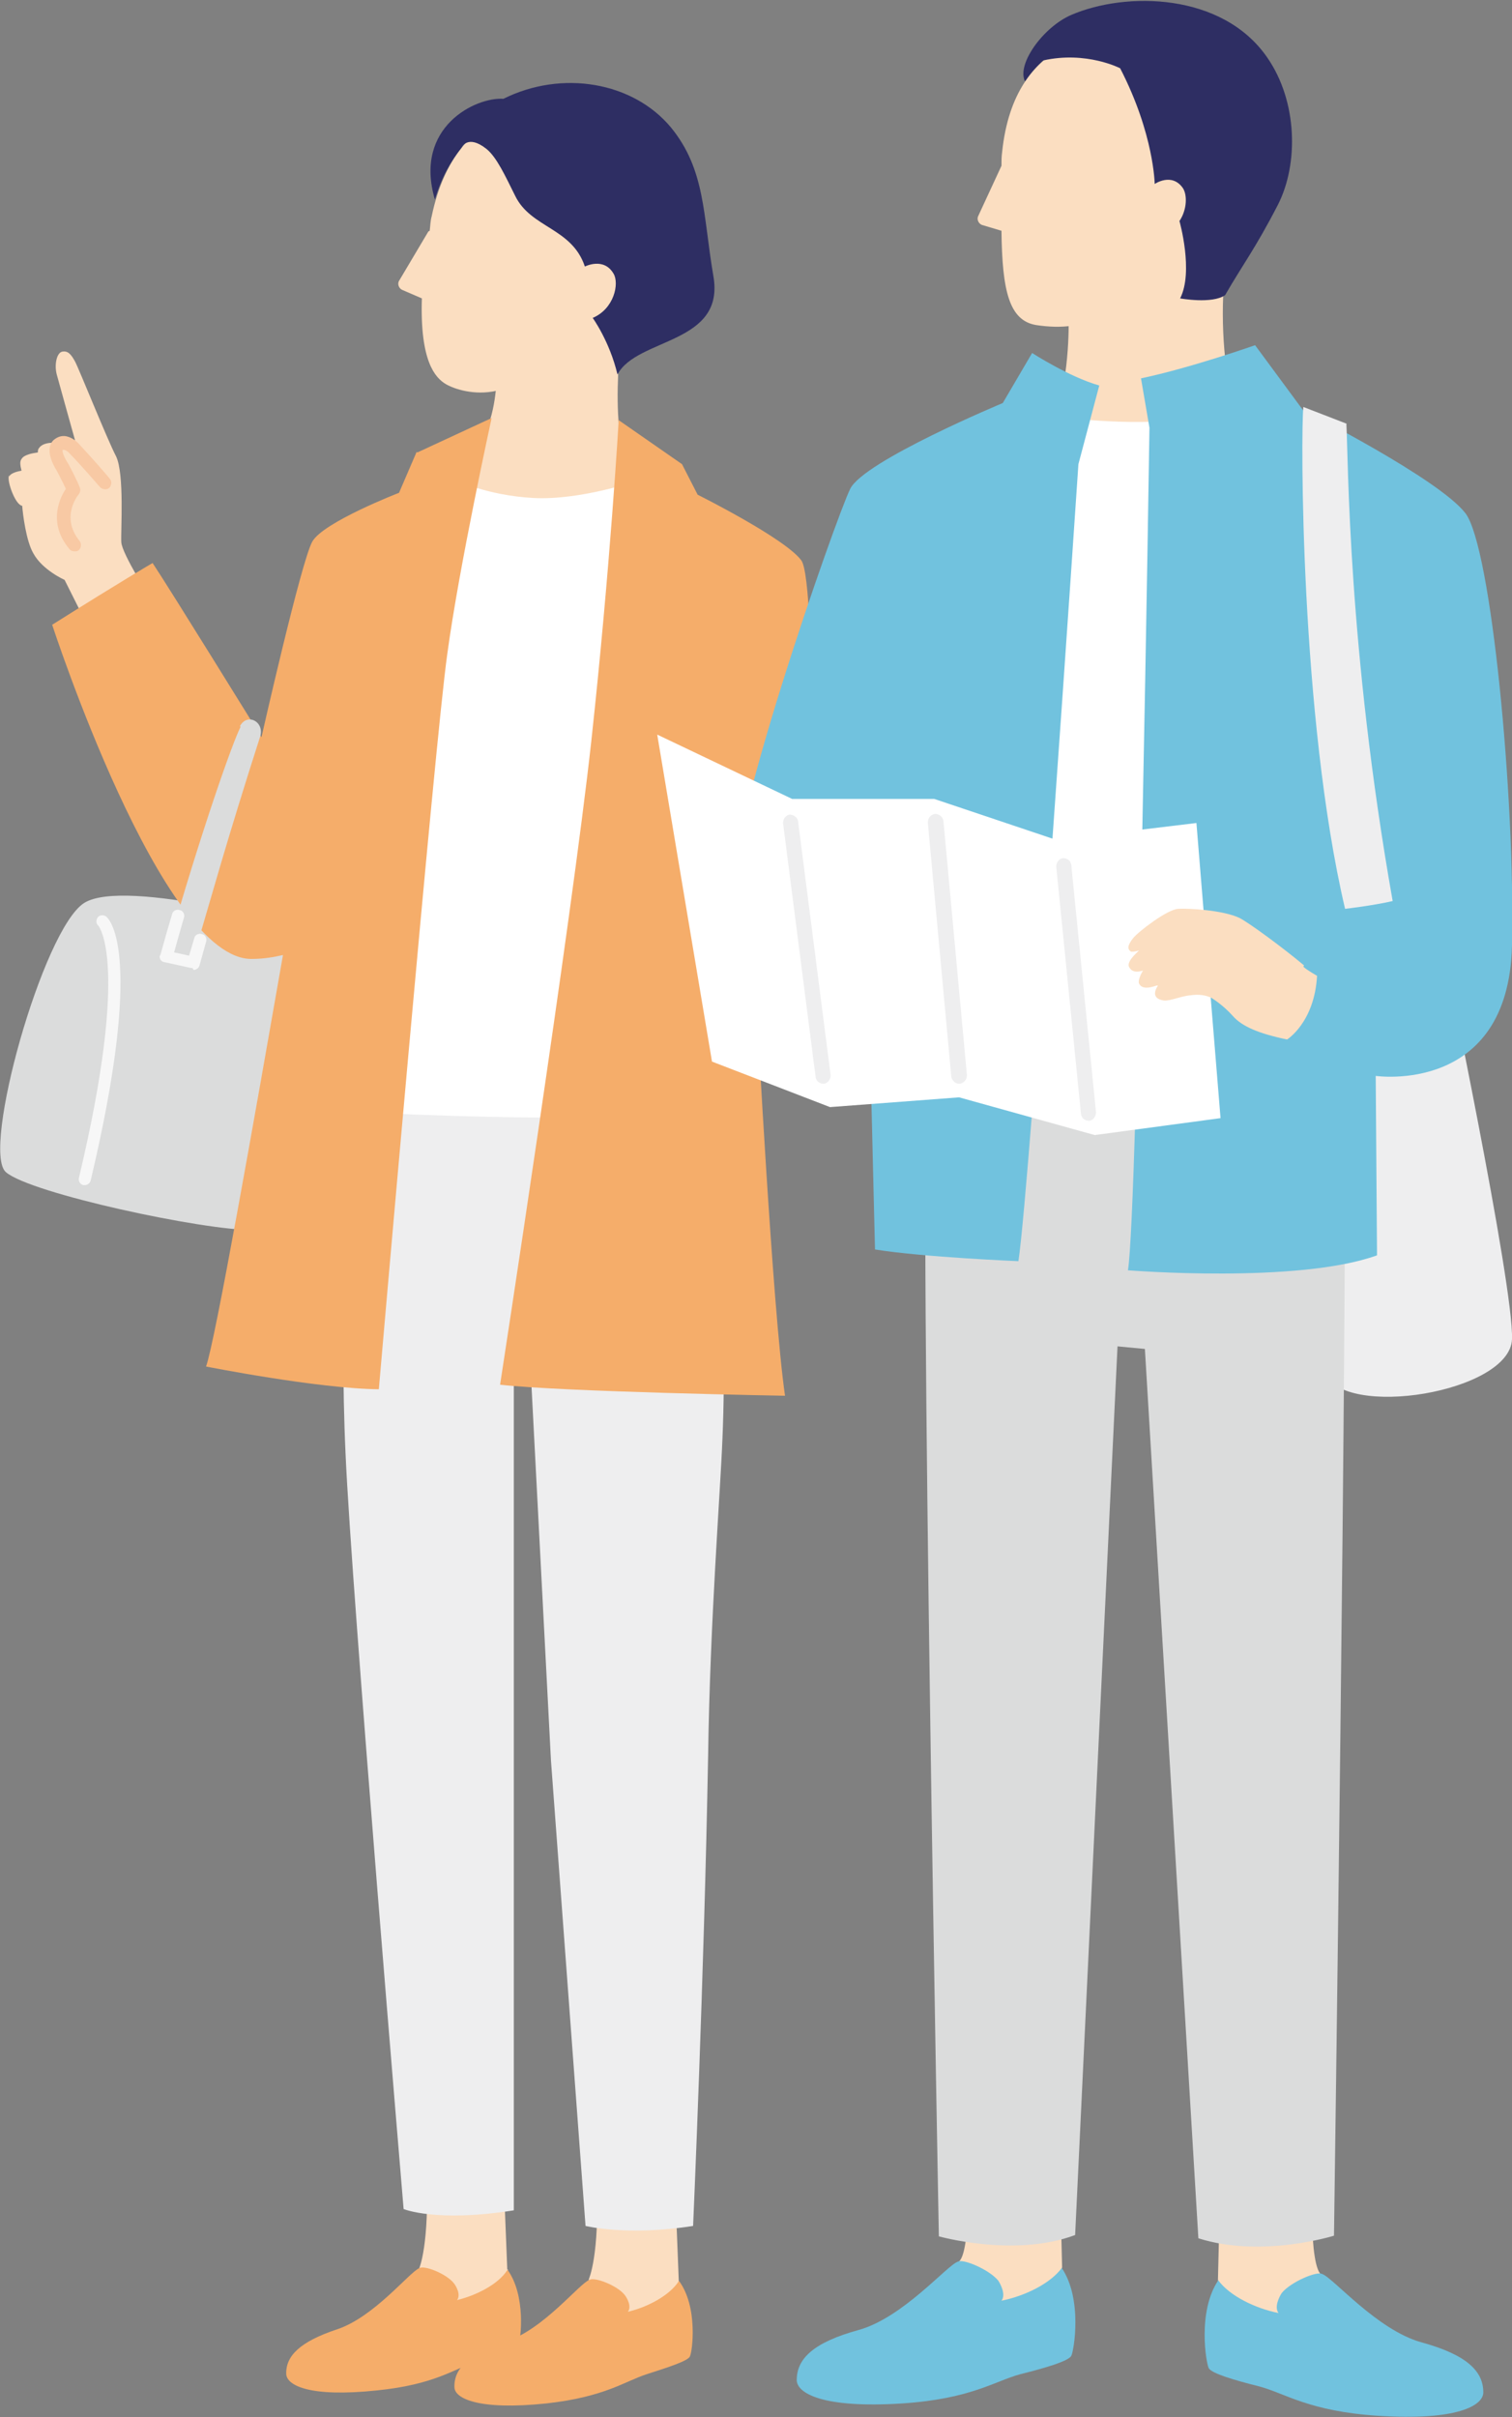 <svg width="102" height="163" viewBox="0 0 102 163" fill="none" xmlns="http://www.w3.org/2000/svg">
<rect x="0" y="0" width="102" height="163" fill="#808080" stroke="none"/>
<g clip-path="url(#clip0_1_1652)">
<path d="M0.617 32.135C0.749 31.872 1.233 31.785 1.453 31.741C1.365 31.39 1.321 31.127 1.453 30.952C1.629 30.645 2.245 30.557 2.553 30.513C2.553 30.425 2.553 30.294 2.641 30.206C2.904 29.812 3.696 29.812 4.136 29.899C4.268 29.856 4.444 29.856 4.62 29.899L5.06 29.68C5.06 29.68 4.004 25.91 3.828 25.252C3.652 24.595 3.828 23.806 4.18 23.718C4.576 23.63 4.796 23.893 5.06 24.375C5.324 24.858 7.215 29.593 7.831 30.776C8.403 31.96 8.139 35.818 8.183 36.563C8.227 37.352 10.162 40.377 10.162 40.377L6.115 42.613L4.356 39.106C4.356 39.106 2.86 38.448 2.245 37.309C1.761 36.475 1.541 34.678 1.497 34.108C1.453 34.108 1.365 34.064 1.321 34.02C0.925 33.714 0.441 32.355 0.617 32.048V32.135Z" fill="#FBDEC1"/>
<path d="M20.717 62.606C20.717 62.606 8.446 59.142 5.675 60.896C2.904 62.65 -1.275 77.599 0.396 79.046C2.068 80.493 13.812 82.992 17.067 82.948L20.761 62.606H20.717Z" fill="#DBDCDC"/>
<path d="M34.221 153.05L33.957 146.43H28.767C28.987 151.384 28.283 152.962 28.283 152.962L28.459 155.198L31.274 156.601L34.265 154.584V153.05H34.221Z" fill="#FBDEC1"/>
<path d="M34.221 153.049C35.496 154.759 35.144 157.828 34.968 158.091C34.793 158.398 33.561 158.793 32.109 159.275C30.614 159.757 29.338 160.809 25.424 161.204C20.849 161.686 19.354 160.853 19.31 160.108C19.266 158.88 20.234 157.916 22.741 157.083C25.248 156.25 27.623 153.225 28.283 152.962C28.591 152.743 30.086 153.313 30.614 153.97C30.79 154.189 31.098 154.759 30.834 155.11C32.109 154.803 33.605 154.058 34.221 153.093V153.049Z" fill="#F5AD6A"/>
<path d="M45.789 153.794L45.525 147.086H40.247C40.467 152.128 39.719 153.706 39.719 153.706L39.895 155.942L42.754 157.345L45.789 155.328V153.794Z" fill="#FBDEC1"/>
<path d="M45.788 153.795C47.108 155.548 46.712 158.617 46.536 158.924C46.36 159.231 45.129 159.626 43.633 160.108C42.138 160.59 40.818 161.642 36.859 162.081C32.241 162.563 30.658 161.73 30.658 160.985C30.614 159.757 31.581 158.749 34.133 157.916C36.684 157.083 39.103 153.97 39.763 153.751C40.07 153.532 41.61 154.102 42.138 154.759C42.314 154.978 42.621 155.548 42.358 155.899C43.677 155.592 45.173 154.803 45.788 153.839V153.795Z" fill="#F5AD6A"/>
<path d="M48.121 78.519C48.121 78.519 49.132 87.901 48.736 97.02C48.604 100.528 47.901 109.208 47.769 118.415C47.505 133.101 46.757 150.111 46.757 150.111C42.315 150.813 39.5 150.111 39.5 150.111L37.168 118.721L35.761 91.672L34.661 91.409V149.059C29.427 149.892 27.228 148.972 27.228 148.972C27.228 148.972 23.709 107.235 23.313 98.073C22.873 88.691 23.533 78.563 23.533 78.563L24.061 74.004H47.549L48.121 78.519Z" fill="#EEEEEF"/>
<path d="M42.446 31.477L41.303 35.817L32.11 35.642L31.67 31.258C33.341 28.496 33.341 27.225 33.561 25.339L34.045 20.254L42.094 20.999C42.094 20.999 40.907 28.934 42.49 31.521L42.446 31.477Z" fill="#FBDEC1"/>
<path d="M28.899 15.608L26.92 18.94C26.788 19.159 26.92 19.466 27.14 19.553L28.459 20.123C28.327 24.332 29.339 25.472 30.087 25.91C30.614 26.217 31.978 26.699 33.517 26.349C33.517 26.349 36.64 25.735 37.608 24.244C38.576 22.754 38.84 22.271 38.84 22.271C38.84 22.271 45.437 20.299 44.25 13.679C43.194 7.541 37.344 7.322 37.344 7.322C37.344 7.322 30.834 6.357 29.119 14.599C29.031 14.906 29.031 15.257 28.987 15.564L28.899 15.608Z" fill="#FBDEC1"/>
<path d="M24.676 75.013L27.755 36.301L30.702 32.355C30.702 32.355 32.813 33.408 35.98 33.583C39.235 33.758 43.193 32.355 43.193 32.355L44.645 37.792L42.709 75.319C34.089 75.539 24.676 75.013 24.676 75.013Z" fill="white"/>
<path d="M29.339 13.46C29.779 11.969 30.439 10.829 31.142 9.952C31.142 9.952 31.538 9.032 32.814 10.04C33.518 10.61 34.09 11.881 34.749 13.197C35.805 15.389 38.576 15.345 39.456 17.975C39.456 17.975 40.731 17.317 41.391 18.457C41.787 19.115 41.435 20.825 39.983 21.439C39.983 21.439 41.127 23.017 41.655 25.253C42.974 22.754 48.956 23.236 48.12 18.589C47.417 14.468 47.593 11.443 45.261 8.593C42.71 5.524 37.916 4.691 33.958 6.664C32.11 6.533 27.888 8.549 29.339 13.46Z" fill="#2E2E63"/>
<path d="M41.654 28.277L46.008 31.302L47.064 33.363C47.064 33.363 52.958 36.3 54.057 37.791C55.157 39.281 54.805 62.561 53.881 65.235C52.914 67.909 51.066 68.26 51.066 68.26C51.066 68.26 52.122 88.383 52.958 94.126C52.958 94.126 37.959 93.863 33.736 93.381C33.736 93.381 38.575 61.991 39.894 49.935C41.17 38.229 41.742 28.277 41.742 28.277H41.654Z" fill="#F5AD6A"/>
<path d="M28.107 30.471L26.919 33.233C26.919 33.233 21.817 35.206 21.069 36.521C20.322 37.836 17.639 49.717 17.639 49.717C17.639 49.717 11.437 39.678 10.293 37.968C10.293 37.968 8.182 39.195 3.52 42.133C3.52 42.133 10.909 64.842 17.023 64.667C17.814 64.667 18.518 64.535 19.09 64.404C17.155 75.452 14.516 90.445 13.9 92.155C13.9 92.155 21.421 93.646 25.556 93.689C25.556 93.689 29.338 49.98 30.174 44.106C30.966 38.231 33.165 28.191 33.165 28.191L28.151 30.515L28.107 30.471Z" fill="#F5AD6A"/>
<path d="M16.23 49.015C15.746 49.936 13.635 55.81 11.172 64.447L12.975 64.842C14.251 60.501 15.35 56.512 17.55 49.673C17.858 48.664 16.67 48.051 16.186 48.971L16.23 49.015Z" fill="#DBDCDC"/>
<path d="M5.015 37.179C4.884 37.179 4.752 37.135 4.664 37.003C3.344 35.425 3.872 33.803 4.444 32.97C4.18 32.4 3.872 31.83 3.828 31.742C3.608 31.392 2.992 30.296 3.608 29.682C3.916 29.419 4.268 29.331 4.62 29.463C4.884 29.55 5.147 29.726 5.411 30.033C5.983 30.646 7.083 31.874 7.391 32.269C7.567 32.444 7.523 32.707 7.391 32.882C7.215 33.058 6.951 33.014 6.775 32.882C6.467 32.532 5.367 31.26 4.796 30.69C4.576 30.427 4.4 30.34 4.356 30.34C4.312 30.34 4.268 30.34 4.224 30.34C4.224 30.34 4.136 30.559 4.62 31.304C4.708 31.436 5.279 32.575 5.367 32.839C5.455 33.014 5.411 33.189 5.323 33.321C5.279 33.365 4.048 34.855 5.367 36.477C5.499 36.653 5.499 36.916 5.323 37.091C5.235 37.179 5.147 37.179 5.059 37.179H5.015Z" fill="#F8C9A4"/>
<path d="M5.719 79.923C5.719 79.923 5.675 79.923 5.631 79.923C5.411 79.879 5.279 79.66 5.323 79.44C8.798 64.841 6.642 62.474 6.642 62.43C6.466 62.299 6.466 62.036 6.598 61.86C6.73 61.685 6.994 61.685 7.17 61.816C7.434 62.036 9.721 64.447 6.115 79.616C6.071 79.791 5.895 79.923 5.719 79.923Z" fill="#F7F7F7"/>
<path d="M12.976 65.279C12.976 65.279 12.932 65.279 12.888 65.279L11.084 64.884C10.996 64.884 10.864 64.797 10.82 64.709C10.776 64.621 10.732 64.49 10.82 64.402C11.084 63.438 11.348 62.517 11.612 61.64C11.656 61.421 11.92 61.289 12.14 61.377C12.36 61.421 12.492 61.684 12.404 61.903C12.184 62.648 11.964 63.438 11.744 64.227L12.756 64.446L13.107 63.262C13.152 63.043 13.415 62.911 13.635 62.999C13.855 63.043 13.987 63.306 13.899 63.525L13.459 65.103C13.415 65.279 13.239 65.41 13.063 65.41L12.976 65.279Z" fill="#F7F7F7"/>
<path d="M87.969 65.103L97.337 63.875C97.337 63.875 102.132 86.716 102 90.311C101.868 93.906 90.608 95.747 89.332 92.547C88.672 90.925 87.969 65.103 87.969 65.103Z" fill="#EEEEEF"/>
<path d="M64.612 152.522L64.481 155.723L71.034 156.38L71.65 152.917L71.474 145.639L65.272 145.508C65.272 145.508 65.58 152.128 64.612 152.566V152.522Z" fill="#FBDEC1"/>
<path d="M71.606 152.918C73.057 155.022 72.442 158.573 72.266 158.88C72.046 159.231 70.594 159.669 68.835 160.108C67.075 160.59 65.492 161.774 60.873 162.081C55.463 162.431 53.748 161.379 53.748 160.502C53.748 159.056 54.892 157.96 57.927 157.127C60.917 156.294 63.864 152.786 64.612 152.523C64.964 152.304 66.724 153.049 67.339 153.795C67.515 154.058 67.867 154.759 67.559 155.154C69.099 154.847 70.858 154.014 71.65 152.918H71.606Z" fill="#71C2DE"/>
<path d="M89.2 153.399L89.332 156.6L82.778 157.257L82.162 153.794L82.338 146.516L88.54 146.385C88.54 146.385 88.232 153.005 89.2 153.443V153.399Z" fill="#FBDEC1"/>
<path d="M82.206 153.75C80.754 155.854 81.37 159.405 81.546 159.712C81.766 160.063 83.218 160.501 84.977 160.94C86.736 161.422 88.32 162.606 92.938 162.913C98.348 163.263 100.064 162.211 100.064 161.334C100.064 159.888 98.92 158.792 95.885 157.959C92.894 157.126 89.947 153.618 89.199 153.355C88.848 153.136 87.088 153.881 86.472 154.627C86.296 154.89 85.945 155.591 86.252 155.986C84.713 155.679 82.954 154.846 82.162 153.75H82.206Z" fill="#71C2DE"/>
<path d="M90.695 74.354C90.915 85.709 89.991 150.769 89.991 150.769C89.991 150.769 85.109 152.303 80.842 150.944L77.235 90.97L75.388 90.795L72.529 150.725C68.439 152.259 63.336 150.813 63.336 150.813C63.336 150.813 62.017 81.544 62.544 73.039L90.739 74.31L90.695 74.354Z" fill="#DBDCDC"/>
<path d="M83.57 27.62C82.823 26.875 82.383 23.104 82.515 19.992L82.427 14.424L72.09 14.555V22.008C72.09 23.674 71.826 27.751 70.375 29.724L76.313 33.801L83.57 27.62Z" fill="#FBDEC1"/>
<path d="M77.677 16.616C76.005 21.263 73.322 22.446 69.891 21.92C68.088 21.613 67.604 19.64 67.56 15.563L66.241 15.169C66.021 15.081 65.889 14.818 65.977 14.599L67.56 11.179C67.56 10.872 67.56 10.565 67.604 10.259C68.44 2.148 74.774 2.455 74.774 2.455C74.774 2.455 80.404 2.06 82.031 7.847C83.79 14.073 77.677 16.659 77.677 16.659V16.616Z" fill="#FBDEC1"/>
<path d="M69.187 5.436C69.539 4.91 69.979 4.428 70.374 4.077C73.277 3.42 75.565 4.603 75.565 4.603C77.852 9.031 77.896 12.407 77.896 12.407C77.896 12.407 79.039 11.618 79.787 12.67C80.095 13.108 80.095 14.117 79.567 14.906C79.567 14.906 80.535 18.325 79.611 20.123C79.611 20.123 81.766 20.517 82.646 19.904C83.834 17.843 84.669 16.791 86.209 13.81C87.616 11.048 87.528 6.839 85.505 3.902C82.47 -0.526 75.916 -0.57 72.266 1.008C70.418 1.797 68.571 4.296 69.143 5.48L69.187 5.436Z" fill="#2E2E63"/>
<path d="M71.783 28.145C71.783 28.145 76.665 28.846 81.108 28.145V74.002C81.108 74.002 74.686 74.397 67.473 73.081L71.827 28.145H71.783Z" fill="white"/>
<path d="M58.499 62.428C54.452 63.963 50.582 64.182 49.57 60.675C48.558 57.167 56.432 34.809 57.355 32.967C58.279 31.082 67.648 27.18 67.648 27.18L69.627 23.805C69.627 23.805 72.134 25.427 74.157 25.997L72.75 31.302C72.75 31.302 69.495 79.833 68.703 85.05C68.703 85.05 62.282 84.787 59.027 84.261L58.499 62.472V62.428Z" fill="#71C2DE"/>
<path d="M87.968 27.751L84.669 23.279C84.669 23.279 80.314 24.814 76.972 25.515L77.543 28.847C77.543 28.847 76.752 81.675 76.092 85.665C76.092 85.665 87.572 86.585 92.894 84.656L92.806 72.556C92.806 72.556 101.779 73.871 101.999 63.744C102.219 53.661 100.591 36.958 98.876 34.634C97.116 32.31 88.012 27.707 88.012 27.707L87.968 27.751Z" fill="#71C2DE"/>
<path d="M44.336 49.539L53.441 53.879H63.029L71.254 56.641L80.711 55.501L82.338 75.405L73.85 76.545L64.701 74.002L55.992 74.66L48.031 71.591L44.336 49.539Z" fill="white"/>
<path d="M87.969 65.103C86.562 63.919 84.23 62.21 83.615 61.903C82.515 61.377 80.184 61.245 79.48 61.289C78.732 61.333 76.797 62.824 76.445 63.262C76.093 63.7 76.005 64.007 76.313 64.183C76.401 64.183 76.577 64.183 76.841 64.095C76.621 64.314 75.961 64.884 76.181 65.235C76.357 65.542 76.665 65.585 77.105 65.454C76.973 65.673 76.753 66.112 76.841 66.331C76.973 66.594 77.281 66.725 78.029 66.462H78.117C77.941 66.725 77.633 67.339 78.513 67.471C78.952 67.514 79.7 67.164 80.316 67.12C80.888 67.032 81.371 67.12 81.723 67.295C81.723 67.295 82.471 67.734 83.175 68.523C83.791 69.224 84.934 69.707 86.826 70.101C86.826 70.101 88.673 68.961 88.849 65.805C88.849 65.805 88.145 65.41 87.925 65.191L87.969 65.103Z" fill="#FBDEC1"/>
<path d="M90.827 28.585C90.959 30.996 90.915 43.623 93.95 60.764C92.63 61.071 90.739 61.29 90.739 61.29C87.704 48.357 87.748 29.067 87.924 27.445L90.871 28.585H90.827Z" fill="#EEEEEF"/>
<path d="M55.551 73.084C55.287 73.084 55.067 72.908 55.023 72.645L52.824 55.504C52.824 55.24 53 54.977 53.264 54.934C53.528 54.934 53.792 55.109 53.836 55.372L56.035 72.514C56.035 72.777 55.859 73.04 55.595 73.084C55.595 73.084 55.595 73.084 55.551 73.084Z" fill="#EEEEEF"/>
<path d="M64.701 73.083C64.437 73.083 64.217 72.863 64.173 72.6L62.59 55.459C62.59 55.196 62.766 54.932 63.074 54.889C63.338 54.889 63.602 55.064 63.645 55.371L65.229 72.513C65.229 72.776 65.053 73.039 64.745 73.083C64.745 73.083 64.745 73.083 64.701 73.083Z" fill="#EEEEEF"/>
<path d="M73.453 75.583C73.189 75.583 72.969 75.407 72.925 75.144L71.254 58.441C71.254 58.178 71.43 57.915 71.694 57.871C72.002 57.871 72.222 58.047 72.266 58.309L73.937 75.013C73.937 75.276 73.761 75.539 73.497 75.583C73.497 75.583 73.497 75.583 73.453 75.583Z" fill="#EEEEEF"/>
</g>
<defs>
<clipPath id="clip0_1_1652">
<rect width="102" height="163" fill="white"/>
</clipPath>
</defs>
</svg>
